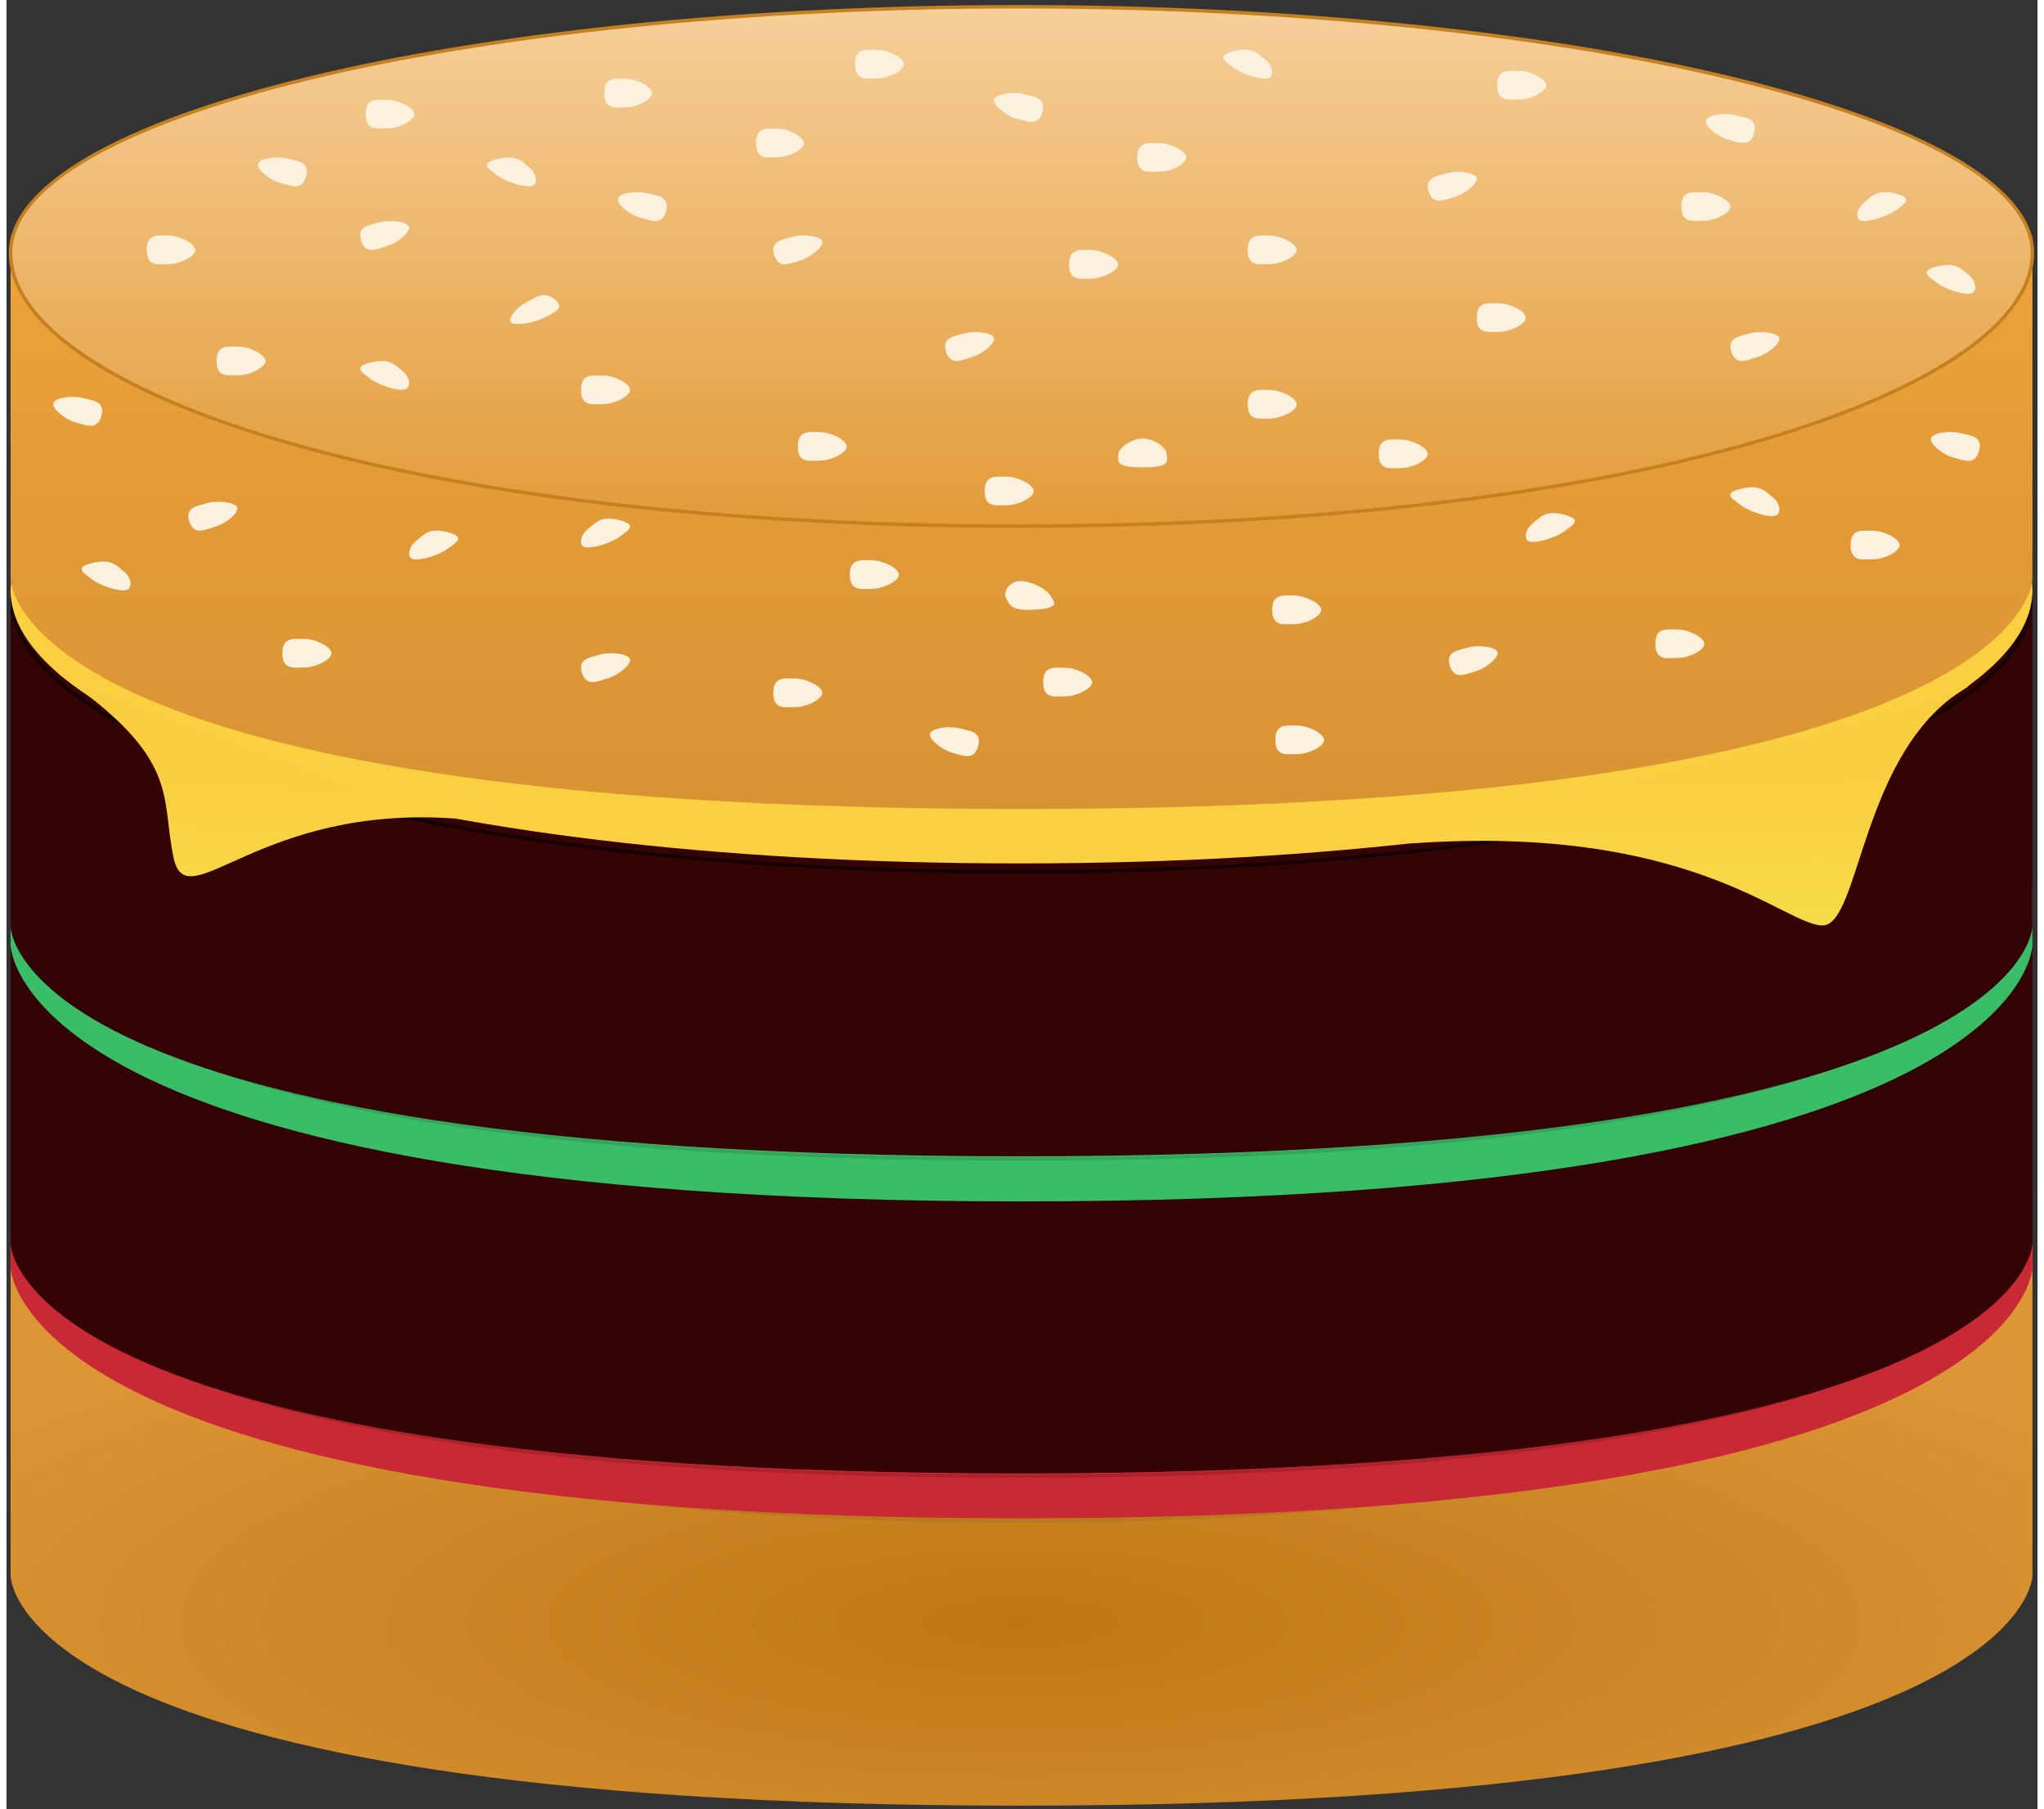 <svg xmlns="http://www.w3.org/2000/svg" width="1.13em" height="1em" viewBox="0 0 256 228"><rect x="0" y="0" width="256" height="228" fill="#333333" stroke="none"/><defs><linearGradient x1="50%" y1="0%" x2="50%" y2="100%" id="ssvg-id-delicious-burgerb"><stop stop-color="#F2B968" offset="0%"/><stop stop-color="#BF7A1D" offset="100%"/></linearGradient><linearGradient x1="54.577%" y1="100%" x2="52.494%" y2="39.432%" id="ssvg-id-delicious-burgerf"><stop stop-color="#F7DB48" offset="0%"/><stop stop-color="#FACE40" offset="100%"/></linearGradient><linearGradient x1="45.546%" y1="100%" x2="50%" y2="44.506%" id="ssvg-id-delicious-burgerg"><stop stop-color="#F7DB48" offset="0%"/><stop stop-color="#FACE40" offset="100%"/></linearGradient><linearGradient x1="50%" y1="0%" x2="50%" y2="100%" id="ssvg-id-delicious-burgerh"><stop stop-color="#EDA23B" offset="0%"/><stop stop-color="#D89334" offset="100%"/></linearGradient><linearGradient x1="50%" y1="0%" x2="50%" y2="100%" id="ssvg-id-delicious-burgeri"><stop stop-color="#F6CF9A" offset="0%"/><stop stop-color="#E39B38" offset="100%"/></linearGradient><radialGradient cx="50%" cy="68.089%" fx="50%" fy="68.089%" r="61.683%" id="ssvg-id-delicious-burgera"><stop stop-color="#BF7715" offset="0%"/><stop stop-color="#DC9636" offset="100%"/></radialGradient><radialGradient cx="50%" cy="11.982%" fx="50%" fy="11.982%" r="47.209%" id="ssvg-id-delicious-burgerc"><stop stop-color="#E85C66" offset="0%"/><stop stop-color="#C92935" offset="100%"/></radialGradient><radialGradient cx="50%" cy="11.982%" fx="50%" fy="11.982%" r="47.209%" id="ssvg-id-delicious-burgerd"><stop stop-color="#75ED9F" offset="0%"/><stop stop-color="#39BD67" offset="100%"/></radialGradient><radialGradient cx="50%" cy="11.982%" fx="50%" fy="11.982%" r="47.209%" id="ssvg-id-delicious-burgere"><stop stop-color="#F7DE4A" offset="0%"/><stop stop-color="#FACF40" offset="100%"/></radialGradient></defs><path d="M.046 28.947V72.5s-.297 28.996 127.276 28.996S254.895 72.5 254.895 72.5V28.947s0 36.274-127.573 36.274S.046 28.947.046 28.947z" fill="url(#ssvg-id-delicious-burgera)" transform="translate(.468 126.045)"/><path d="M127.147 65.843c78.502 0 127.748-17.182 127.748-34.42c0-17.239-58.24-31.02-127.748-31.02C57.639.403.047 14.184.047 31.423c0 17.238 48.598 34.42 127.1 34.42z" fill="url(#ssvg-id-delicious-burgerb)" transform="translate(.468 126.045)"/><path d="M127.615 191.45c37.296 0 69.767-3.9 93.19-10.729c21.818-6.361 34.12-14.856 34.12-23.254c0-16.71-57.588-30.581-127.31-30.581c-69.599 0-126.662 13.842-126.662 30.581c0 8.412 12.167 16.901 33.797 23.254c23.26 6.832 55.58 10.728 92.865 10.728zm0 .438c-78.502 0-127.1-17.182-127.1-34.42c0-17.24 57.592-31.02 127.1-31.02s127.748 13.78 127.748 31.02c0 17.238-49.246 34.42-127.748 34.42z" fill="#BB791D"/><path d="M.514 152.212v7.438s0 31.684 127.425 31.684c127.424 0 127.424-31.684 127.424-31.684v-7.438s0 33.66-127.424 33.66C.514 185.872.514 152.212.514 152.212z" fill="#C92935"/><path d="M127.147 65.798c97.038 0 127.748-17.217 127.748-34.456c0-17.238-58.24-31.02-127.748-31.02C57.639.322.047 14.104.047 31.342c0 17.239 30.062 34.456 127.1 34.456z" fill="url(#ssvg-id-delicious-burgerc)" transform="translate(.468 120.428)"/><path d="M127.615 185.788c45.563 0 78.806-3.79 100.127-10.742c18.331-5.978 27.182-14.11 27.182-23.275c0-16.71-57.587-30.582-127.31-30.582C58.017 121.19.954 135.031.954 151.771c0 9.193 8.71 17.308 26.86 23.275c21.154 6.955 54.25 10.742 99.802 10.742zm0 .438c-97.038 0-127.1-17.217-127.1-34.455c0-17.239 57.592-31.02 127.1-31.02s127.748 13.781 127.748 31.02c0 17.238-30.71 34.455-127.748 34.455z" fill="#AD222C"/><path d="M.514 113.127v43.552s-.297 28.996 127.276 28.996s127.573-28.996 127.573-28.996v-43.552s0 36.274-127.573 36.274S.514 113.127.514 113.127z" fill="#340405"/><path d="M127.615 150.035c78.502 0 127.748-17.182 127.748-34.42c0-17.24-58.24-31.02-127.748-31.02c-69.508 0-127.1 13.78-127.1 31.02c0 17.238 48.598 34.42 127.1 34.42z" fill="#340405"/><path d="M127.615 149.597c37.296 0 69.767-3.9 93.19-10.729c21.818-6.361 34.12-14.856 34.12-23.254c0-16.71-57.588-30.581-127.31-30.581C58.016 85.033.953 98.875.953 115.614c0 8.412 12.167 16.902 33.797 23.254c23.26 6.832 55.58 10.729 92.865 10.729zm0 .438c-78.502 0-127.1-17.182-127.1-34.42c0-17.24 57.592-31.02 127.1-31.02s127.748 13.78 127.748 31.02c0 17.238-49.246 34.42-127.748 34.42z" fill="#150101"/><g><path d="M.514 111.615v7.438s0 32.342 127.425 32.342c127.424 0 127.424-32.342 127.424-32.342v-7.438s0 34.359-127.424 34.359C.514 145.974.514 111.614.514 111.614z" fill="#39BD67"/><path d="M127.147 65.798c97.038 0 127.748-17.217 127.748-34.456c0-17.238-58.24-31.02-127.748-31.02C57.639.322.047 14.104.047 31.342c0 17.239 30.062 34.456 127.1 34.456z" fill="url(#ssvg-id-delicious-burgerd)" transform="translate(.468 80.466)"/><path d="M127.615 145.825c45.563 0 78.806-3.789 100.127-10.742c18.331-5.977 27.182-14.11 27.182-23.275c0-16.71-57.587-30.581-127.31-30.581C58.017 81.227.954 95.069.954 111.808c0 9.194 8.71 17.309 26.86 23.276c21.154 6.955 54.25 10.741 99.802 10.741zm0 .439c-97.038 0-127.1-17.217-127.1-34.456c0-17.238 57.592-31.02 127.1-31.02s127.748 13.782 127.748 31.02c0 17.239-30.71 34.456-127.748 34.456z" fill="#33A65B"/></g><g><path d="M.514 73.164v43.552s-.297 28.996 127.276 28.996s127.573-28.996 127.573-28.996V73.164s0 36.274-127.573 36.274S.514 73.164.514 73.164z" fill="#340405"/><path d="M127.615 110.073c78.502 0 127.748-17.183 127.748-34.421c0-17.239-58.24-31.02-127.748-31.02c-69.508 0-127.1 13.781-127.1 31.02c0 17.238 48.598 34.42 127.1 34.42z" fill="#340405"/><path d="M127.615 109.634c37.296 0 69.767-3.9 93.19-10.728c21.818-6.362 34.12-14.856 34.12-23.254c0-16.71-57.588-30.582-127.31-30.582C58.016 45.07.953 58.912.953 75.652c0 8.411 12.167 16.901 33.797 23.254c23.26 6.832 55.58 10.728 92.865 10.728zm0 .439c-78.502 0-127.1-17.183-127.1-34.421c0-17.239 57.592-31.02 127.1-31.02s127.748 13.781 127.748 31.02c0 17.238-49.246 34.42-127.748 34.42z" fill="#150101"/></g><g><path d="M127.147 65.763c78.502 0 127.748-17.182 127.748-34.42c0-17.239-58.24-31.02-127.748-31.02C57.639.322.047 14.103.047 31.342c0 17.238 48.598 34.42 127.1 34.42z" fill="url(#ssvg-id-delicious-burgere)" transform="translate(.468 43.04)"/><path d="M213.831 52.869c15.47-3.852 24.782-6.6 33.16-9.495c-13.763 7.665-13.707 30.199-18.552 30.199c-4.846 0-16.496-12.839-51.82-10.33c0 0 21.743-6.523 37.212-10.374z" fill="url(#ssvg-id-delicious-burgerf)" transform="translate(.468 43.04)"/><path d="M29.163 50.763c8.995 3.211 18.61 7.447 27.181 9.368c-25.011-1.921-34.05 12.74-35.743 4.951c-1.693-7.788 1.074-12.528-14.518-23.176c0 0 10.58 4.395 23.08 8.857z" fill="url(#ssvg-id-delicious-burgerg)" transform="translate(.468 43.04)"/></g><g><path d="M.904 28.995v43.552s-.297 28.996 127.276 28.996c127.572 0 127.572-28.996 127.572-28.996V28.995s0 36.274-127.572 36.274C.607 65.27.904 28.995.904 28.995z" fill="url(#ssvg-id-delicious-burgerh)" transform="translate(-.39 .4)"/><path d="M128.005 65.891c78.501 0 127.747-17.182 127.747-34.42c0-17.239-58.24-31.02-127.747-31.02C58.497.45.904 14.231.904 31.47c0 17.238 48.599 34.42 127.1 34.42z" fill="url(#ssvg-id-delicious-burgeri)" transform="translate(-.39 .4)"/><path d="M127.615 66.511c37.354 0 69.885-3.907 93.373-10.755c22.082-6.438 34.594-15.077 34.594-23.885c0-17.317-57.796-31.24-127.967-31.24C57.569.632.295 14.526.295 31.872c0 8.819 12.378 17.455 34.27 23.885c23.326 6.851 55.707 10.755 93.05 10.755zm0-.439c-37.304 0-69.644-3.899-92.927-10.737C12.971 48.957.734 40.418.734 31.871c0-16.942 57.133-30.8 126.88-30.8c69.872 0 127.53 13.888 127.53 30.8c0 8.535-12.372 17.077-34.278 23.464c-23.445 6.835-55.936 10.737-93.251 10.737z" fill="#C58020"/><g fill="#FCF1DE"><path d="M78.128 13.519c1.305 0 3.253-.96 3.253-1.778c0-.816-1.966-1.814-3.253-1.814c-1.287 0-2.78-.353-2.78 1.814c0 2.168 1.475 1.778 2.78 1.778z"/><path d="M97.258 19.813c1.305 0 3.252-.96 3.252-1.777s-1.965-1.815-3.252-1.815c-1.287 0-2.78-.353-2.78 1.815c0 2.167 1.475 1.777 2.78 1.777z"/><path d="M80.76 24.349c-1.312-.342-3.497-.026-3.69.677c-.194.703 1.545 2.077 2.839 2.414c1.294.338 2.712 1.033 3.225-.832c.514-1.866-1.062-1.917-2.374-2.26z"/><path d="M47.956 31.01c1.306-.377 2.995-1.74 2.776-2.42c-.22-.68-2.455-.942-3.742-.57c-1.288.373-2.877.511-2.294 2.315c.583 1.805 1.955 1.053 3.26.675z"/><path d="M35.391 19.979c-1.311-.342-3.497-.026-3.69.677c-.194.703 1.545 2.077 2.84 2.414c1.293.337 2.71 1.033 3.225-.833c.513-1.865-1.063-1.916-2.375-2.258z"/><path d="M75.262 50.918c1.337 0 3.331-.96 3.331-1.777s-2.012-1.814-3.33-1.814c-1.319 0-2.849-.353-2.849 1.814s1.512 1.777 2.848 1.777z"/><path d="M65.43 38.146c-1.189.633-2.34 2.083-1.81 2.513c.53.43 2.968.003 4.14-.621c1.172-.624 2.762-1.162 1.355-2.304c-1.406-1.141-2.497-.22-3.686.412z"/><path d="M45.874 47.738c.925.739 3.388 1.575 4.308 1.35c.919-.225.648-1.612-.265-2.34c-.912-.729-1.574-1.671-4.014-1.073c-2.44.598-.954 1.325-.029 2.063z"/><path d="M26.301 66.383c1.305-.378 2.995-1.74 2.776-2.42c-.22-.68-2.455-.943-3.742-.57c-1.288.372-2.877.51-2.294 2.314c.583 1.805 1.955 1.053 3.26.676z"/><path d="M37.624 84.105c1.336 0 3.33-.96 3.33-1.777s-2.012-1.814-3.33-1.814c-1.319 0-2.848-.354-2.848 1.814c0 2.167 1.511 1.777 2.848 1.777z"/><path d="M51.666 68.123c-.943.735-1.293 2.107-.393 2.34c.9.234 3.42-.588 4.35-1.313c.93-.725 2.4-1.465.012-2.085c-2.388-.62-3.025.323-3.969 1.058z"/><path d="M75.799 85.472c1.305-.377 2.995-1.74 2.775-2.42c-.22-.68-2.454-.942-3.742-.57c-1.288.373-2.877.51-2.294 2.315c.584 1.804 1.955 1.052 3.26.675z"/><path d="M109.148 74.2c1.337 0 3.331-.961 3.331-1.778c0-.816-2.012-1.814-3.33-1.814c-1.32 0-2.849-.353-2.849 1.814c0 2.168 1.512 1.778 2.848 1.778z"/><path d="M73.33 66.613c-.944.735-1.294 2.107-.394 2.34c.9.235 3.42-.587 4.35-1.312c.93-.725 2.4-1.465.012-2.086c-2.388-.62-3.025.323-3.969 1.058z"/><path d="M61.858 22.094c.925.738 3.388 1.575 4.307 1.35c.92-.226.649-1.613-.264-2.341c-.913-.729-1.575-1.671-4.015-1.073c-2.44.598-.954 1.325-.028 2.064z"/><path d="M99.495 89.097c1.337 0 3.331-.96 3.331-1.777s-2.012-1.815-3.33-1.815c-1.319 0-2.849-.353-2.849 1.815c0 2.167 1.512 1.777 2.848 1.777z"/><path d="M175.812 58.983c1.336 0 3.331-.96 3.331-1.777s-2.013-1.814-3.331-1.814s-2.848-.353-2.848 1.814c0 2.168 1.512 1.777 2.848 1.777z"/><path d="M102.585 58.046c1.336 0 3.331-.96 3.331-1.777s-2.013-1.815-3.331-1.815s-2.848-.353-2.848 1.815c0 2.167 1.512 1.777 2.848 1.777z"/><path d="M136.782 35.104c1.337 0 3.331-.96 3.331-1.777s-2.012-1.814-3.33-1.814c-1.32 0-2.849-.353-2.849 1.814s1.512 1.777 2.848 1.777z"/><path d="M121.69 45.004c1.306-.377 2.996-1.74 2.776-2.42c-.22-.68-2.454-.942-3.742-.57c-1.287.373-2.877.511-2.293 2.315c.583 1.804 1.955 1.053 3.26.675z"/><path d="M100.032 32.83c1.305-.377 2.995-1.74 2.775-2.42c-.22-.68-2.454-.941-3.742-.57c-1.287.373-2.877.511-2.293 2.316c.583 1.804 1.954 1.052 3.26.675z"/><path d="M128.191 11.864c-1.312-.342-3.497-.025-3.69.678c-.194.702 1.545 2.076 2.839 2.414c1.294.337 2.712 1.033 3.225-.833c.514-1.865-1.062-1.917-2.374-2.259z"/><path d="M109.803 9.878c1.337 0 3.331-.96 3.331-1.777s-2.012-1.814-3.33-1.814c-1.319 0-2.849-.353-2.849 1.814c0 2.168 1.512 1.777 2.848 1.777z"/><path d="M154.661 8.519c.926.738 3.389 1.575 4.308 1.35c.92-.226.649-1.613-.264-2.341c-.913-.729-1.575-1.671-4.015-1.073c-2.44.598-.954 1.326-.029 2.064z"/><path d="M145.38 21.633c1.336 0 3.33-.96 3.33-1.777s-2.012-1.815-3.33-1.815c-1.319 0-2.848-.353-2.848 1.815c0 2.167 1.511 1.777 2.848 1.777z"/><path d="M190.752 12.532c1.337 0 3.331-.96 3.331-1.777s-2.012-1.815-3.33-1.815c-1.319 0-2.849-.353-2.849 1.815c0 2.167 1.512 1.777 2.848 1.777z"/><path d="M217.905 14.518c-1.311-.342-3.497-.026-3.69.677c-.194.703 1.545 2.077 2.839 2.414c1.294.338 2.712 1.033 3.225-.832c.514-1.866-1.062-1.917-2.374-2.259z"/><path d="M234.192 25.47c-.943.735-1.293 2.107-.393 2.34c.9.234 3.42-.588 4.35-1.313c.93-.725 2.4-1.465.012-2.085c-2.388-.62-3.026.323-3.969 1.058z"/><path d="M213.958 27.824c1.337 0 3.331-.961 3.331-1.778c0-.816-2.012-1.814-3.33-1.814c-1.32 0-2.849-.353-2.849 1.814c0 2.168 1.512 1.778 2.848 1.778z"/><path d="M182.527 24.82c1.306-.377 2.996-1.74 2.776-2.42c-.22-.68-2.454-.942-3.742-.57c-1.288.373-2.877.51-2.294 2.315c.584 1.804 1.955 1.052 3.26.675z"/><path d="M159.297 33.284c1.336 0 3.33-.96 3.33-1.777s-2.012-1.815-3.33-1.815c-1.319 0-2.848-.353-2.848 1.815c0 2.167 1.511 1.777 2.848 1.777z"/><path d="M188.17 41.817c1.337 0 3.331-.96 3.331-1.777s-2.012-1.814-3.33-1.814c-1.319 0-2.849-.353-2.849 1.814s1.512 1.777 2.848 1.777z"/><path d="M220.674 45.004c1.305-.377 2.995-1.74 2.775-2.42c-.22-.68-2.454-.942-3.742-.57c-1.287.373-2.877.511-2.293 2.315c.583 1.804 1.954 1.053 3.26.675z"/><path d="M246.26 54.571c-1.313-.342-3.498-.025-3.692.677c-.193.703 1.546 2.077 2.84 2.415c1.294.337 2.712 1.032 3.225-.833c.514-1.866-1.062-1.917-2.374-2.259z"/><path d="M235.296 70.476c1.336 0 3.33-.96 3.33-1.777s-2.012-1.814-3.33-1.814c-1.319 0-2.848-.353-2.848 1.814c0 2.168 1.511 1.777 2.848 1.777z"/><path d="M218.592 63.656c.925.738 3.388 1.575 4.307 1.35c.92-.226.649-1.613-.264-2.34c-.913-.73-1.575-1.672-4.015-1.074c-2.44.598-.954 1.326-.028 2.064z"/><path d="M210.677 82.92c1.336 0 3.33-.961 3.33-1.778c0-.817-2.012-1.814-3.33-1.814c-1.319 0-2.848-.353-2.848 1.814c0 2.168 1.511 1.777 2.848 1.777z"/><path d="M192.417 65.916c-.944.735-1.293 2.107-.394 2.341c.9.234 3.42-.588 4.35-1.313c.931-.725 2.4-1.465.012-2.085c-2.388-.62-3.025.322-3.968 1.057z"/><path d="M159.297 52.739c1.336 0 3.33-.961 3.33-1.778c0-.816-2.012-1.814-3.33-1.814c-1.319 0-2.848-.353-2.848 1.814c0 2.168 1.511 1.778 2.848 1.778z"/><path d="M126.143 63.664c1.336 0 3.331-.96 3.331-1.777s-2.013-1.814-3.33-1.814c-1.32 0-2.849-.353-2.849 1.814s1.512 1.777 2.848 1.777z"/><path d="M146.246 57.22c0-.787-1.63-1.962-3.017-1.962c-1.386 0-3.08 1.186-3.08 1.963c0 .776-.599 1.678 3.08 1.678c3.68 0 3.017-.891 3.017-1.678z"/><path d="M131.521 74.977c-.444-.78-2.585-1.844-3.842-1.76c-1.257.082-2.125 1.358-1.687 2.126c.438.769.402 1.697 3.739 1.476c3.337-.222 2.234-1.063 1.79-1.842z"/><path d="M162.386 78.645c1.337 0 3.331-.961 3.331-1.778c0-.816-2.012-1.814-3.33-1.814c-1.319 0-2.849-.353-2.849 1.814c0 2.168 1.512 1.778 2.848 1.778z"/><path d="M120.1 91.777c-1.311-.342-3.497-.026-3.69.677c-.194.703 1.545 2.077 2.84 2.414c1.293.337 2.711 1.033 3.225-.833c.513-1.865-1.063-1.916-2.374-2.258z"/><path d="M133.513 87.746c1.336 0 3.331-.961 3.331-1.778c0-.816-2.013-1.814-3.331-1.814s-2.848-.353-2.848 1.814c0 2.168 1.512 1.778 2.848 1.778z"/><path d="M9.587 50.147c-1.31-.342-3.49-.026-3.683.677c-.194.703 1.542 2.077 2.833 2.414c1.291.337 2.706 1.033 3.219-.833c.512-1.865-1.06-1.916-2.37-2.258z"/><path d="M29.32 47.278c1.334 0 3.325-.96 3.325-1.777s-2.009-1.815-3.325-1.815c-1.315 0-2.842-.353-2.842 1.815c0 2.167 1.509 1.777 2.842 1.777z"/><path d="M10.777 73.013c.921.738 3.374 1.575 4.29 1.35c.915-.226.646-1.613-.263-2.34c-.91-.73-1.569-1.672-3.999-1.074c-2.43.598-.95 1.326-.028 2.064z"/><path d="M185.18 84.59c1.3-.378 2.982-1.741 2.763-2.42c-.218-.68-2.444-.943-3.726-.57c-1.282.372-2.865.51-2.284 2.314c.58 1.804 1.947 1.053 3.246.675z"/><path d="M162.768 95.026c1.33 0 3.317-.96 3.317-1.777c0-.816-2.004-1.814-3.317-1.814c-1.313 0-2.837-.353-2.837 1.814c0 2.168 1.506 1.777 2.837 1.777z"/><path d="M243.324 35.643c.917.738 3.36 1.575 4.272 1.35c.911-.226.643-1.613-.262-2.341c-.906-.728-1.562-1.67-3.982-1.073c-2.42.598-.946 1.326-.028 2.064z"/><path d="M20.495 33.284c1.325 0 3.303-.96 3.303-1.777s-1.996-1.815-3.303-1.815c-1.308 0-2.825-.353-2.825 1.815c0 2.167 1.5 1.777 2.825 1.777z"/><path d="M48.1 16.172c1.325 0 3.303-.96 3.303-1.777s-1.996-1.814-3.303-1.814c-1.308 0-2.825-.353-2.825 1.814c0 2.168 1.5 1.777 2.825 1.777z"/></g></g></svg>